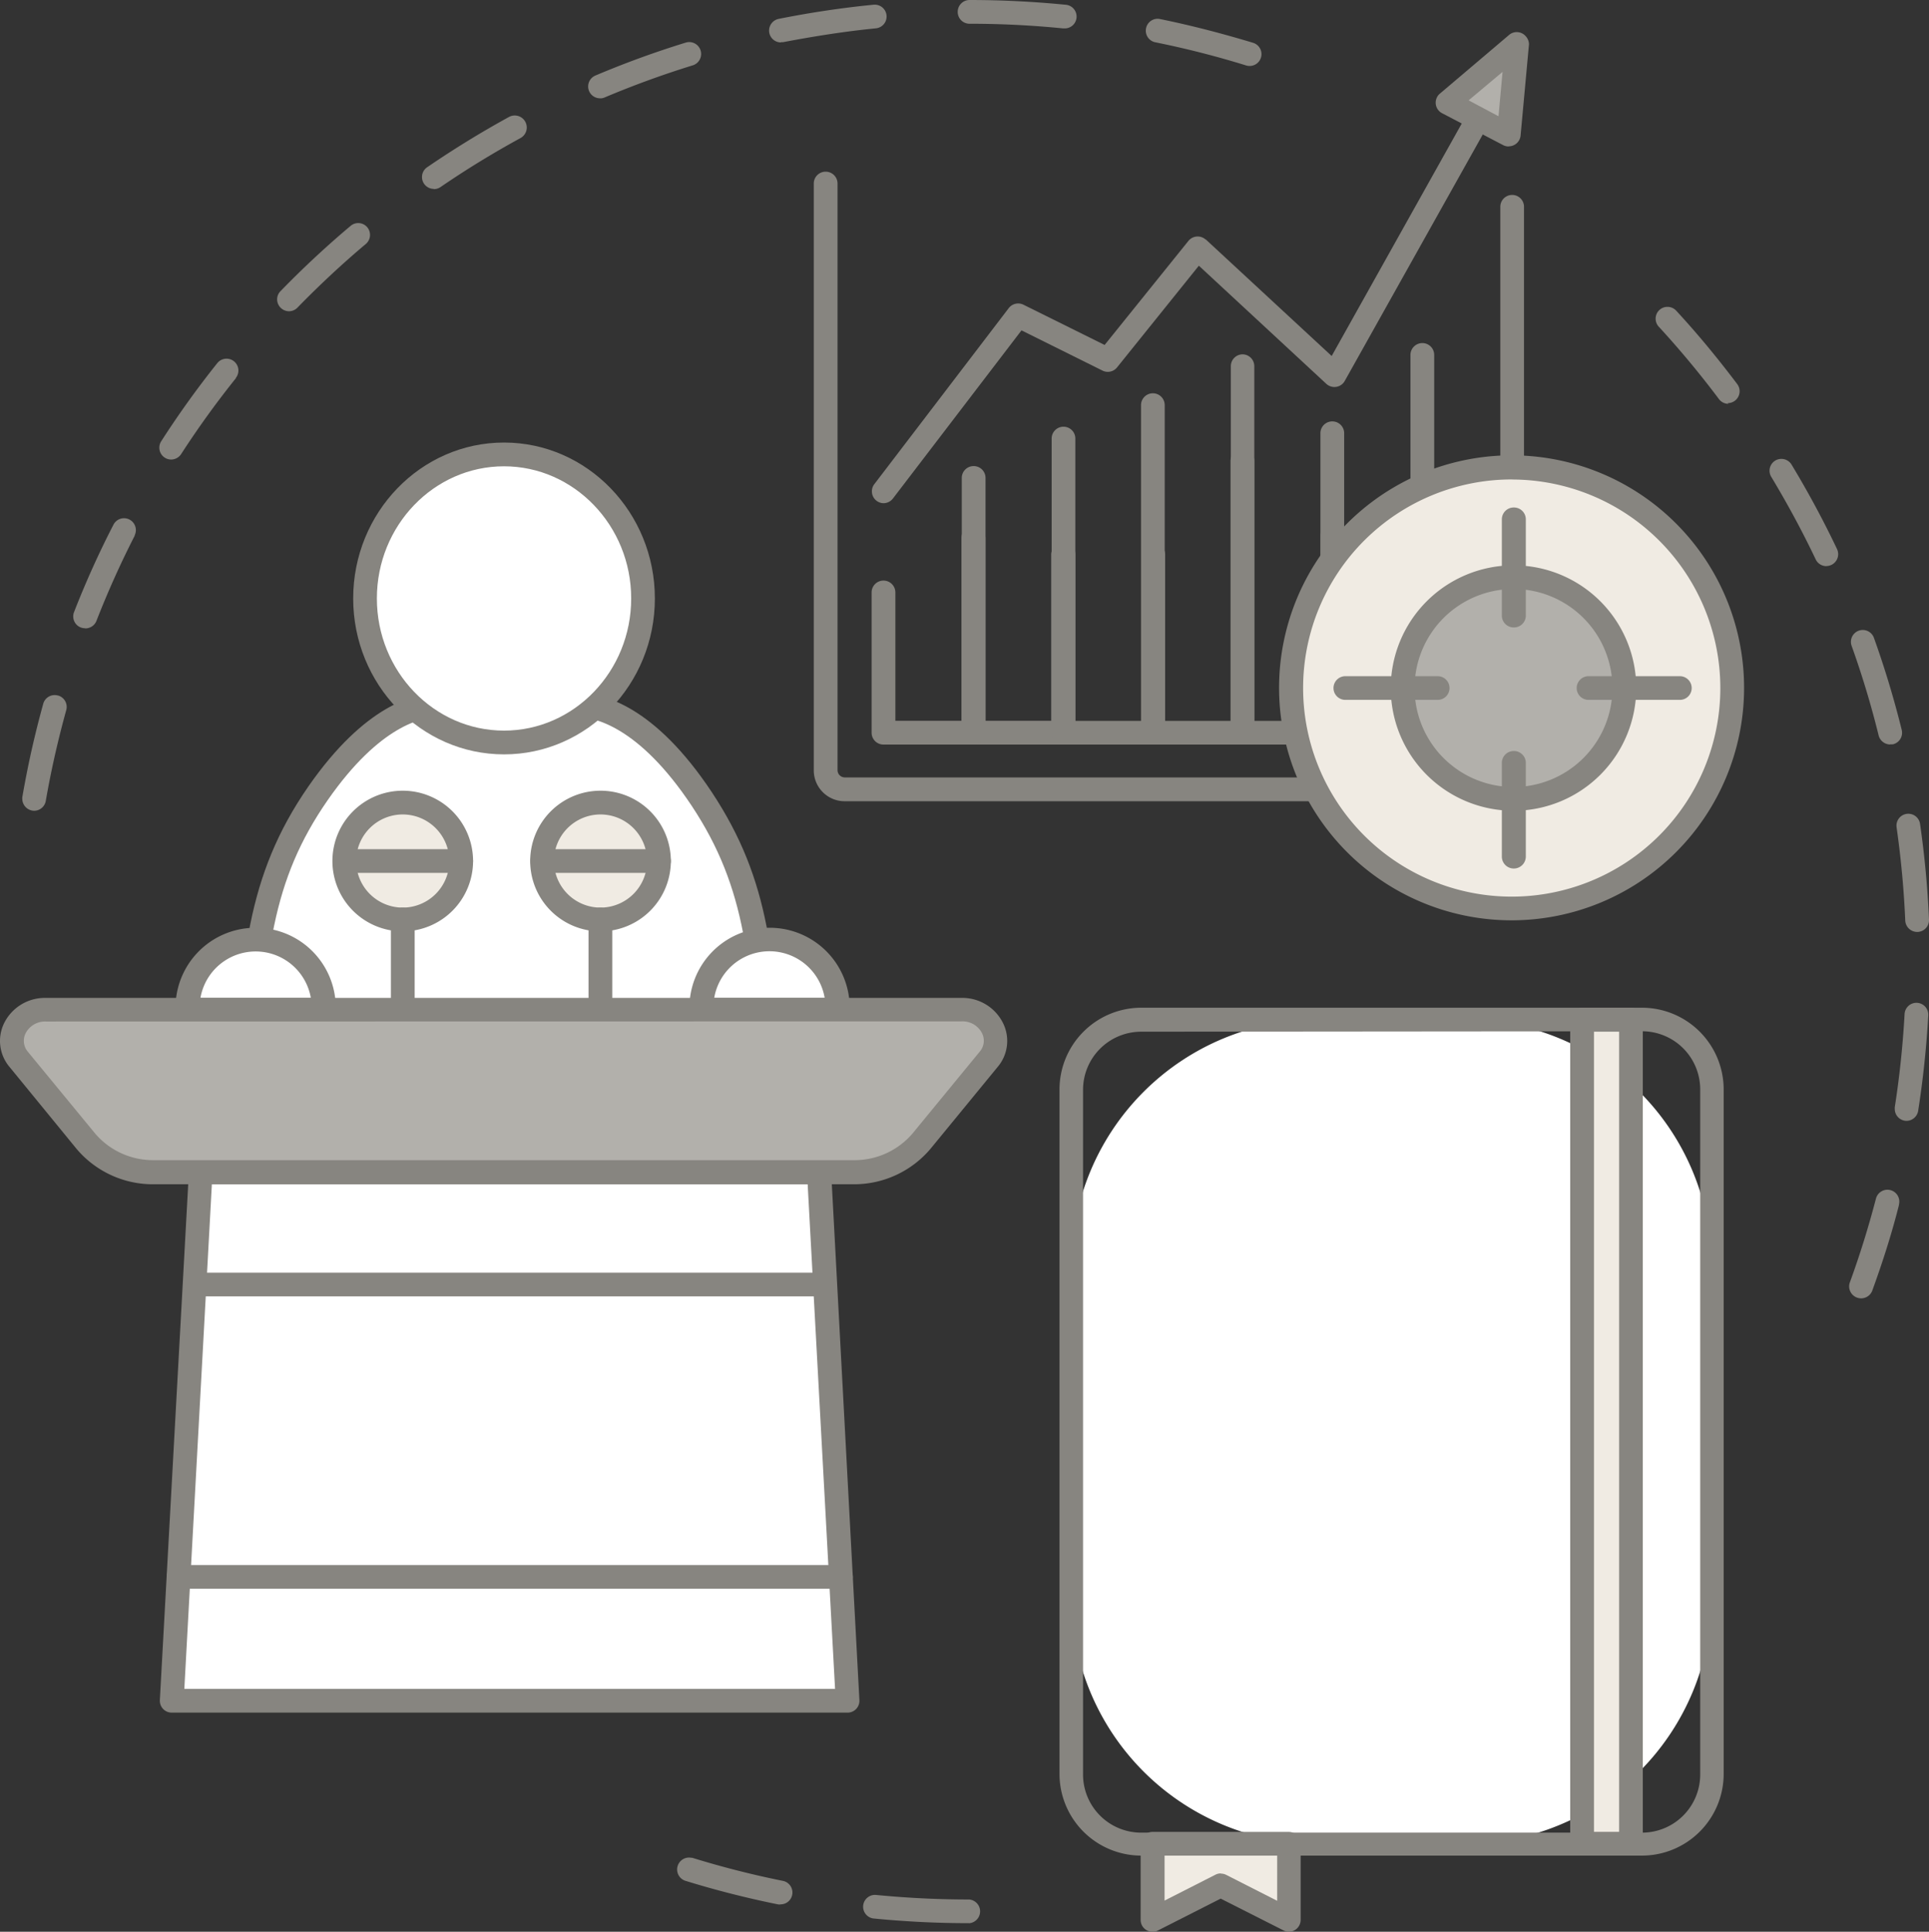 <svg id="Layer_1" data-name="Layer 1" xmlns="http://www.w3.org/2000/svg" viewBox="0 0 265.49 265.88"><rect x="0" y="0" width="265.49" height="265.88" fill="#333333" stroke="none"/><defs><style>.cls-1{fill:#878580;}.cls-2{fill:#fff;}.cls-3{fill:#f0ebe3;}.cls-4{fill:none;}.cls-5{fill:#b2b0ab;}</style></defs><g id="Group_697" data-name="Group 697"><g id="Group_696" data-name="Group 696"><g id="Group_695" data-name="Group 695"><g id="Group_660" data-name="Group 660"><g id="Group_659" data-name="Group 659"><g id="Group_658" data-name="Group 658"><path id="Path_655" data-name="Path 655" class="cls-1" d="M133.38,264.7c-3.17,0-6.37-.11-9.52-.34-1.22-.08-2.46-.19-3.68-.31a1.63,1.63,0,0,1,.32-3.24c1.19.11,2.4.22,3.58.3,3.08.22,6.2.33,9.3.33a1.64,1.64,0,0,1,0,3.27h0Zm-25.94-2.58a1.84,1.84,0,0,1-.33,0,132,132,0,0,1-12.81-3.26,1.64,1.64,0,0,1,.85-3.16l.12,0a126.9,126.9,0,0,0,12.49,3.18,1.63,1.63,0,0,1,1.27,1.92h0a1.62,1.62,0,0,1-1.6,1.31Z"/><path id="Path_656" data-name="Path 656" class="cls-1" d="M256.13,178.7a1.65,1.65,0,0,1-1.63-1.64,1.54,1.54,0,0,1,.1-.56c1.37-3.76,2.57-7.62,3.58-11.49a1.63,1.63,0,0,1,3.18.75s0,.05,0,.07c-1,4-2.27,7.93-3.67,11.79A1.64,1.64,0,0,1,256.13,178.7Zm6.29-24.43a1.63,1.63,0,0,1-1.64-1.63,2,2,0,0,1,0-.25c.66-4.22,1.11-8.54,1.35-12.82a1.63,1.63,0,0,1,3.26.17h0q-.37,6.6-1.39,13.14a1.64,1.64,0,0,1-1.6,1.39Zm1.43-26a1.65,1.65,0,0,1-1.63-1.57c-.18-4.29-.59-8.6-1.19-12.83a1.63,1.63,0,0,1,1.38-1.85h0a1.63,1.63,0,0,1,1.85,1.39,131.61,131.61,0,0,1,1.23,13.16,1.63,1.63,0,0,1-1.56,1.7Zm-3.7-25.8a1.66,1.66,0,0,1-1.59-1.24,126,126,0,0,0-3.72-12.34,1.63,1.63,0,1,1,3.07-1.1,129.65,129.65,0,0,1,3.82,12.65,1.63,1.63,0,0,1-1.19,2h0a1.74,1.74,0,0,1-.39,0Zm-8.78-24.55A1.62,1.62,0,0,1,249.9,77c-1.84-3.87-3.9-7.68-6.11-11.35a1.63,1.63,0,0,1,.53-2.25h0a1.64,1.64,0,0,1,2.25.54v0c2.27,3.76,4.38,7.67,6.26,11.63a1.64,1.64,0,0,1-.77,2.18,1.71,1.71,0,0,1-.7.16ZM237.88,55.58a1.62,1.62,0,0,1-1.3-.65c-2.57-3.43-5.34-6.76-8.24-9.92a1.63,1.63,0,0,1,0-2.3h0a1.64,1.64,0,0,1,2.31,0h0l0,0c3,3.24,5.81,6.66,8.45,10.16a1.64,1.64,0,0,1-.33,2.29,1.72,1.72,0,0,1-1,.33Z"/><path id="Path_657" data-name="Path 657" class="cls-1" d="M4.71,111.59A1.65,1.65,0,0,1,3.07,110a1.41,1.41,0,0,1,0-.28c.21-1.21.44-2.44.68-3.64.62-3.1,1.37-6.21,2.21-9.25a1.63,1.63,0,0,1,2-1.1H8a1.63,1.63,0,0,1,1.12,2c-.83,3-1.55,6-2.16,9-.24,1.18-.46,2.37-.67,3.56A1.63,1.63,0,0,1,4.71,111.59Zm7-25.12a1.62,1.62,0,0,1-1.63-1.63h0a1.51,1.51,0,0,1,.11-.59c1.6-4.1,3.41-8.13,5.41-12a1.63,1.63,0,0,1,2.18-.76h0a1.64,1.64,0,0,1,.76,2.18l0,.06a127.55,127.55,0,0,0-5.28,11.76,1.64,1.64,0,0,1-1.53,1ZM23.56,63.25a1.63,1.63,0,0,1-1.63-1.64h0a1.62,1.62,0,0,1,.26-.88A128.82,128.82,0,0,1,29.89,50a1.63,1.63,0,1,1,2.58,2l0,.05A126.36,126.36,0,0,0,24.93,62.5a1.66,1.66,0,0,1-1.38.75ZM39.78,42.84a1.65,1.65,0,0,1-1.64-1.63,1.61,1.61,0,0,1,.47-1.14c3.06-3.15,6.31-6.18,9.67-9a1.62,1.62,0,0,1,2.29.24h0a1.64,1.64,0,0,1-.2,2.25c-3.27,2.75-6.44,5.71-9.43,8.78a1.63,1.63,0,0,1-1.18.5ZM59.71,26a1.63,1.63,0,0,1-1.63-1.64h0a1.62,1.62,0,0,1,.71-1.34c3.62-2.48,7.41-4.81,11.26-6.92A1.63,1.63,0,1,1,71.64,19l0,0a128.46,128.46,0,0,0-11,6.74,1.65,1.65,0,0,1-.93.29ZM82.57,13.53a1.63,1.63,0,0,1-.63-3.13A129.72,129.72,0,0,1,94.36,5.87a1.63,1.63,0,0,1,1,3.12q-6.16,1.9-12.11,4.41a1.52,1.52,0,0,1-.63.14ZM172,9.08a1.61,1.61,0,0,1-.49-.07A126.94,126.94,0,0,0,159,5.82a1.63,1.63,0,0,1-1.27-1.92h0a1.62,1.62,0,0,1,1.92-1.28h0c4.32.88,8.6,2,12.81,3.27A1.63,1.63,0,0,1,172,9.08ZM107.48,5.84a1.63,1.63,0,0,1-1.63-1.64h0a1.65,1.65,0,0,1,1.31-1.6c4.3-.86,8.69-1.52,13.07-1.95a1.63,1.63,0,0,1,.32,3.25C116.28,4.32,112,5,107.8,5.8a1.65,1.65,0,0,1-.32,0Zm39-1.93h-.16a128.42,128.42,0,0,0-12.88-.64,1.63,1.63,0,0,1-1.63-1.64h0A1.63,1.63,0,0,1,133.42,0h0c4.4,0,8.84.22,13.2.65a1.63,1.63,0,0,1-.16,3.26Z"/></g></g></g><g id="Group_679" data-name="Group 679"><g id="Group_663" data-name="Group 663"><g id="Group_661" data-name="Group 661"><path id="Path_658" data-name="Path 658" class="cls-2" d="M33.89,151.61c.81-20,1.83-30.83,9.92-42.46C47.77,103.46,54,97,60.46,97l18.94,0c6.77,0,13.16,6.9,17.17,13,7.69,11.62,8.54,22.07,9.35,41.6v.77c0,13.37-14.66,20.52-36,20.52s-36-7.15-36-20.52Z"/><path id="Path_659" data-name="Path 659" class="cls-1" d="M69.9,174.53c-11,0-20.28-1.88-26.8-5.44-7.1-3.88-10.85-9.65-10.85-16.71v-.84c.79-19.43,1.66-31,10.21-43.32,7.77-11.17,14.59-12.85,18-12.85h4l15,0c3.53,0,10.64,1.79,18.53,13.7,8,12.12,8.82,22.89,9.62,42.44v.83c0,7.06-3.75,12.83-10.85,16.71C90.17,172.65,80.91,174.53,69.9,174.53ZM35.52,151.64v.74c0,5.87,3.08,10.53,9.14,13.84s14.77,5,25.24,5,19.19-1.74,25.23-5,9.15-8,9.15-13.84v-.74c-.78-18.93-1.53-29.34-9.08-40.73-7.31-11-13.5-12.23-15.81-12.23l-15,0h-4c-2.22,0-8.11,1.13-15.29,11.45-7.63,11-8.79,21.09-9.63,41.56Z"/></g><g id="Group_662" data-name="Group 662"><ellipse id="Ellipse_39" data-name="Ellipse 39" class="cls-2" cx="69.37" cy="82.37" rx="19.13" ry="19.83"/><path id="Path_660" data-name="Path 660" class="cls-1" d="M69.37,103.83c-11.45,0-20.76-9.63-20.76-21.46s9.31-21.46,20.76-21.46,20.76,9.63,20.76,21.46S80.82,103.83,69.37,103.83Zm0-39.65c-9.65,0-17.5,8.16-17.5,18.19s7.85,18.19,17.5,18.19,17.5-8.16,17.5-18.19S79,64.18,69.37,64.18Z"/></g></g><g id="Group_664" data-name="Group 664"><path id="Path_661" data-name="Path 661" class="cls-2" d="M116.65,234.09h-93l3.94-72.76h85.13Z"/><path id="Path_662" data-name="Path 662" class="cls-1" d="M116.65,235.72h-93A1.63,1.63,0,0,1,22,234.09V234L26,161.24a1.63,1.63,0,0,1,1.63-1.54h85.13a1.63,1.63,0,0,1,1.63,1.54L118.28,234a1.63,1.63,0,0,1-1.54,1.72Zm-91.28-3.27h89.56L111.16,163h-82Z"/></g><g id="Group_668" data-name="Group 668"><g id="Group_665" data-name="Group 665"><ellipse id="Ellipse_40" data-name="Ellipse 40" class="cls-3" cx="55.44" cy="118.51" rx="8.04" ry="8.05"/><path id="Path_663" data-name="Path 663" class="cls-1" d="M55.44,128.19a9.68,9.68,0,1,1,9.67-9.69h0A9.69,9.69,0,0,1,55.44,128.19Zm0-16.09a6.41,6.41,0,1,0,6.4,6.42h0a6.42,6.42,0,0,0-6.4-6.42Z"/></g><g id="Group_666" data-name="Group 666"><line id="Line_43" data-name="Line 43" class="cls-4" x1="55.44" y1="126.55" x2="55.44" y2="138.97"/><path id="Path_664" data-name="Path 664" class="cls-1" d="M55.44,140.6A1.64,1.64,0,0,1,53.8,139h0V126.55a1.63,1.63,0,0,1,1.64-1.63h0a1.62,1.62,0,0,1,1.63,1.63h0V139A1.63,1.63,0,0,1,55.44,140.6Z"/></g><g id="Group_667" data-name="Group 667"><line id="Line_44" data-name="Line 44" class="cls-4" x1="47.4" y1="118.51" x2="63.48" y2="118.51"/><path id="Path_665" data-name="Path 665" class="cls-1" d="M63.48,120.14H47.4a1.63,1.63,0,0,1-1.63-1.63h0a1.63,1.63,0,0,1,1.63-1.63H63.48a1.63,1.63,0,0,1,1.63,1.63h0a1.63,1.63,0,0,1-1.63,1.64Z"/></g></g><g id="Group_673" data-name="Group 673"><g id="Group_671" data-name="Group 671"><g id="Group_669" data-name="Group 669"><ellipse id="Ellipse_41" data-name="Ellipse 41" class="cls-3" cx="82.66" cy="118.51" rx="8.04" ry="8.05"/><path id="Path_666" data-name="Path 666" class="cls-1" d="M82.66,128.19a9.68,9.68,0,1,1,9.67-9.69h0A9.69,9.69,0,0,1,82.66,128.19Zm0-16.09a6.41,6.41,0,1,0,6.4,6.42h0a6.42,6.42,0,0,0-6.4-6.42Z"/></g><g id="Group_670" data-name="Group 670"><line id="Line_45" data-name="Line 45" class="cls-4" x1="82.66" y1="126.55" x2="82.66" y2="138.97"/><path id="Path_667" data-name="Path 667" class="cls-1" d="M82.66,140.6A1.63,1.63,0,0,1,81,139h0V126.55a1.63,1.63,0,0,1,1.63-1.63h0a1.64,1.64,0,0,1,1.64,1.63h0V139A1.65,1.65,0,0,1,82.66,140.6Z"/></g></g><g id="Group_672" data-name="Group 672"><line id="Line_46" data-name="Line 46" class="cls-4" x1="74.63" y1="118.51" x2="90.7" y2="118.51"/><path id="Path_668" data-name="Path 668" class="cls-1" d="M90.7,120.14H74.63A1.64,1.64,0,0,1,73,118.51h0a1.64,1.64,0,0,1,1.64-1.63H90.7a1.63,1.63,0,0,1,1.63,1.63h0a1.63,1.63,0,0,1-1.63,1.64Z"/></g></g><g id="Group_674" data-name="Group 674"><line id="Line_47" data-name="Line 47" class="cls-4" x1="27.16" y1="176.8" x2="113.13" y2="176.8"/><path id="Path_669" data-name="Path 669" class="cls-1" d="M113.13,178.43h-86a1.63,1.63,0,0,1-1.63-1.63h0a1.63,1.63,0,0,1,1.63-1.63h86a1.63,1.63,0,0,1,1.64,1.63h0a1.63,1.63,0,0,1-1.63,1.63Z"/></g><g id="Group_675" data-name="Group 675"><line id="Line_48" data-name="Line 48" class="cls-4" x1="24.56" y1="217.04" x2="115.73" y2="217.04"/><path id="Path_670" data-name="Path 670" class="cls-1" d="M115.73,218.67H24.57a1.63,1.63,0,1,1,0-3.26h91.17a1.63,1.63,0,0,1,1.63,1.63h0a1.63,1.63,0,0,1-1.63,1.63Z"/></g><g id="Group_676" data-name="Group 676"><path id="Path_671" data-name="Path 671" class="cls-2" d="M44.58,139a9.39,9.39,0,0,0-9.12-9.66h0a9.38,9.38,0,0,0-9.66,9.11h0a5,5,0,0,0,0,.55Z"/><path id="Path_672" data-name="Path 672" class="cls-1" d="M44.57,140.61H25.8A1.64,1.64,0,0,1,24.16,139h0a11,11,0,0,1,10.75-11.3h0a11,11,0,0,1,11.3,10.74h0V139a1.65,1.65,0,0,1-1.63,1.64h0Zm-17-3.27H42.78a7.71,7.71,0,0,0-15.19,0Z"/></g><g id="Group_677" data-name="Group 677"><path id="Path_673" data-name="Path 673" class="cls-2" d="M115.3,139a9.39,9.39,0,0,0-18.78-.55V139Z"/><path id="Path_674" data-name="Path 674" class="cls-1" d="M115.3,140.61H96.52A1.63,1.63,0,0,1,94.89,139h0a11,11,0,0,1,10.75-11.3h0a11,11,0,0,1,11.3,10.74h0V139a1.64,1.64,0,0,1-1.63,1.64Zm-17-3.27h15.2a7.71,7.71,0,0,0-15.2,0Z"/></g><g id="Group_678" data-name="Group 678"><path id="Path_675" data-name="Path 675" class="cls-5" d="M117.52,161.33H21.14a12.06,12.06,0,0,1-9.33-4.27L2.59,145.83C.27,143,2.47,139,6.32,139h126c3.85,0,6,4,3.73,6.86l-9.22,11.23A12.08,12.08,0,0,1,117.52,161.33Z"/><path id="Path_676" data-name="Path 676" class="cls-1" d="M117.52,163H21.14a13.75,13.75,0,0,1-10.6-4.87L1.32,146.86a5.55,5.55,0,0,1-.77-6,6.25,6.25,0,0,1,5.76-3.51h126a6.24,6.24,0,0,1,5.76,3.51,5.53,5.53,0,0,1-.77,6l-9.22,11.24A13.77,13.77,0,0,1,117.52,163ZM6.32,140.6a3,3,0,0,0-2.81,1.65,2.32,2.32,0,0,0,.35,2.54L13.08,156a10.48,10.48,0,0,0,8.07,3.68h96.38A10.48,10.48,0,0,0,125.6,156l9.22-11.23a2.3,2.3,0,0,0,.35-2.54,3,3,0,0,0-2.81-1.65Z"/></g></g><g id="Group_690" data-name="Group 690"><path id="Path_677" data-name="Path 677" class="cls-1" d="M146.31,102.48H134a1.63,1.63,0,0,1-1.63-1.63h0V65.78A1.63,1.63,0,0,1,134,64.15h0a1.63,1.63,0,0,1,1.64,1.63h0V99.21h9.1V60.36a1.63,1.63,0,0,1,1.63-1.63h0A1.63,1.63,0,0,1,148,60.36h0v40.48a1.63,1.63,0,0,1-1.63,1.64h0Z"/><path id="Path_678" data-name="Path 678" class="cls-1" d="M158.68,102.48H146.32a1.63,1.63,0,0,1-1.64-1.63h0V76.34a1.63,1.63,0,0,1,1.63-1.63h0A1.63,1.63,0,0,1,148,76.34h0V99.22h9.1V76.34a1.63,1.63,0,0,1,1.63-1.63h0a1.63,1.63,0,0,1,1.63,1.63h0v24.51a1.63,1.63,0,0,1-1.63,1.63Z"/><g id="Group_680" data-name="Group 680"><path id="Path_679" data-name="Path 679" class="cls-2" d="M195.76,73.58v27.27H183.4V73.58"/><path id="Path_680" data-name="Path 680" class="cls-1" d="M195.76,102.48H183.4a1.63,1.63,0,0,1-1.63-1.63h0V73.58A1.63,1.63,0,0,1,183.4,72h0A1.63,1.63,0,0,1,185,73.58h0V99.22h9.1V73.58A1.63,1.63,0,0,1,195.76,72h0a1.63,1.63,0,0,1,1.63,1.63h0v27.27a1.63,1.63,0,0,1-1.62,1.64h0Z"/></g><path id="Path_681" data-name="Path 681" class="cls-1" d="M183.4,102.48H171a1.64,1.64,0,0,1-1.64-1.63h0V63.45A1.63,1.63,0,0,1,171,61.82h0a1.63,1.63,0,0,1,1.63,1.63h0V99.22h9.1V59.67A1.63,1.63,0,0,1,183.4,58h0A1.63,1.63,0,0,1,185,59.67h0v41.18a1.63,1.63,0,0,1-1.63,1.63Z"/><path id="Path_682" data-name="Path 682" class="cls-1" d="M208.12,102.48H195.76a1.64,1.64,0,0,1-1.64-1.63h0v-52a1.64,1.64,0,0,1,1.64-1.63h0a1.63,1.63,0,0,1,1.63,1.63h0V99.22h9.1V28.46a1.63,1.63,0,1,1,3.26,0h0v72.4a1.63,1.63,0,0,1-1.63,1.63h0Z"/><path id="Path_683" data-name="Path 683" class="cls-1" d="M171,102.48H158.68a1.63,1.63,0,0,1-1.64-1.63h0V55.77a1.63,1.63,0,0,1,1.63-1.64h0a1.63,1.63,0,0,1,1.63,1.63h0V99.22h9.1V50.4A1.63,1.63,0,0,1,171,48.77h0a1.63,1.63,0,0,1,1.63,1.63h0v50.46a1.62,1.62,0,0,1-1.63,1.62Z"/><path id="Path_684" data-name="Path 684" class="cls-1" d="M214,110.28H116.26A4.25,4.25,0,0,1,112,106V25.27a1.63,1.63,0,0,1,1.63-1.64h0a1.63,1.63,0,0,1,1.64,1.64h0V106a1,1,0,0,0,1,1H214a1.63,1.63,0,0,1,1.63,1.63h0a1.63,1.63,0,0,1-1.63,1.63h0Z"/><path id="Path_685" data-name="Path 685" class="cls-1" d="M121.59,69.26A1.63,1.63,0,0,1,120,67.63h0a1.6,1.6,0,0,1,.34-1L138.84,42.4a1.64,1.64,0,0,1,2-.47l11.19,5.55,11.53-14.32a1.64,1.64,0,0,1,2.3-.25h0L166,33l17.28,16L203,13.75a1.63,1.63,0,0,1,2.23-.6h0a1.63,1.63,0,0,1,.62,2.19L185.08,52.43a1.63,1.63,0,0,1-2.22.63,1.72,1.72,0,0,1-.32-.23L165,36.57l-11.26,14a1.63,1.63,0,0,1-2,.44l-11.15-5.54L122.89,68.62A1.65,1.65,0,0,1,121.59,69.26Z"/><path id="Path_686" data-name="Path 686" class="cls-1" d="M134,102.48H121.59a1.63,1.63,0,0,1-1.63-1.63h0V81.54a1.63,1.63,0,0,1,1.63-1.63h0a1.63,1.63,0,0,1,1.64,1.63h0V99.21h9.1V74.05A1.63,1.63,0,0,1,134,72.42h0a1.63,1.63,0,0,1,1.63,1.63h0v26.8a1.63,1.63,0,0,1-1.63,1.63h0Z"/><g id="Group_681" data-name="Group 681"><path id="Path_687" data-name="Path 687" class="cls-5" d="M208.8,6l-9.58,8.12,8.42,4.4L208.8,6l-9.58,8.11,8.42,4.4Z"/><path id="Path_688" data-name="Path 688" class="cls-1" d="M207.64,20.16a1.63,1.63,0,0,1-.75-.18l-8.42-4.4a1.63,1.63,0,0,1-.69-2.2,1.44,1.44,0,0,1,.39-.49l9.57-8.12A1.63,1.63,0,0,1,210,5,1.65,1.65,0,0,1,210.43,6a.76.76,0,0,1,0,.15l-1.15,12.51a1.64,1.64,0,0,1-1.63,1.48Zm-5.51-6.35L206.24,16l.56-6.11Z"/></g><g id="Group_684" data-name="Group 684"><g id="Group_683" data-name="Group 683"><g id="Group_682" data-name="Group 682"><ellipse id="Ellipse_42" data-name="Ellipse 42" class="cls-3" cx="208.12" cy="94.7" rx="30.29" ry="30.34"/><path id="Path_689" data-name="Path 689" class="cls-1" d="M208.12,126.67a32,32,0,1,1,31.92-32v.07A32,32,0,0,1,208.12,126.67Zm0-60.68a28.71,28.71,0,1,0,28.65,28.77V94.7A28.71,28.71,0,0,0,208.12,66Z"/></g></g></g><g id="Group_685" data-name="Group 685"><ellipse id="Ellipse_43" data-name="Ellipse 43" class="cls-5" cx="208.33" cy="94.7" rx="15.23" ry="15.26"/><path id="Path_690" data-name="Path 690" class="cls-1" d="M208.33,111.59a16.89,16.89,0,0,1-16.92-16.86h0a16.9,16.9,0,0,1,16.87-16.92h0A16.89,16.89,0,0,1,225.2,94.67v0A16.9,16.9,0,0,1,208.33,111.59Zm0-30.52a13.62,13.62,0,0,0-13.64,13.6h0a13.61,13.61,0,0,0,13.59,13.65h0a13.62,13.62,0,0,0,13.64-13.6h0v0A13.62,13.62,0,0,0,208.33,81.07Z"/></g><g id="Group_686" data-name="Group 686"><line id="Line_49" data-name="Line 49" class="cls-4" x1="218.61" y1="94.7" x2="231.2" y2="94.7"/><path id="Path_691" data-name="Path 691" class="cls-1" d="M231.2,96.33H218.61A1.63,1.63,0,0,1,217,94.7h0a1.63,1.63,0,0,1,1.63-1.63H231.2a1.63,1.63,0,0,1,1.63,1.63h0a1.63,1.63,0,0,1-1.63,1.63Z"/></g><g id="Group_687" data-name="Group 687"><line id="Line_50" data-name="Line 50" class="cls-4" x1="185.16" y1="94.7" x2="197.87" y2="94.7"/><path id="Path_692" data-name="Path 692" class="cls-1" d="M197.87,96.33H185.16a1.63,1.63,0,0,1-1.63-1.63h0a1.63,1.63,0,0,1,1.63-1.63h12.71a1.63,1.63,0,0,1,1.63,1.63h0a1.63,1.63,0,0,1-1.63,1.63Z"/></g><g id="Group_688" data-name="Group 688"><line id="Line_51" data-name="Line 51" class="cls-4" x1="208.33" y1="117.9" x2="208.33" y2="105"/><path id="Path_693" data-name="Path 693" class="cls-1" d="M208.33,119.54a1.64,1.64,0,0,1-1.63-1.64h0V105a1.63,1.63,0,0,1,1.63-1.63h0A1.63,1.63,0,0,1,210,105h0v12.9A1.65,1.65,0,0,1,208.33,119.54Z"/></g><g id="Group_689" data-name="Group 689"><line id="Line_52" data-name="Line 52" class="cls-4" x1="208.33" y1="84.73" x2="208.33" y2="71.49"/><path id="Path_694" data-name="Path 694" class="cls-1" d="M208.33,86.36a1.63,1.63,0,0,1-1.63-1.63h0V71.48a1.63,1.63,0,0,1,1.63-1.63h0A1.63,1.63,0,0,1,210,71.48h0V84.73a1.63,1.63,0,0,1-1.63,1.63Z"/></g></g><g id="Group_694" data-name="Group 694"><g id="Group_691" data-name="Group 691"><path id="Rectangle_45" data-name="Rectangle 45" class="cls-2" d="M181.38,140.34h20.27a33.92,33.92,0,0,1,33.92,33.92v45.58a33.93,33.93,0,0,1-33.93,33.93H181.38a33.92,33.92,0,0,1-33.92-33.92V174.26a33.92,33.92,0,0,1,33.92-33.92Z"/><path id="Path_695" data-name="Path 695" class="cls-1" d="M226,255.4H157.06a11.25,11.25,0,0,1-11.24-11.23V149.94a11.26,11.26,0,0,1,11.24-11.24H226a11.25,11.25,0,0,1,11.23,11.24v94.23A11.25,11.25,0,0,1,226,255.4ZM157.06,142a8,8,0,0,0-8,8v94.24a8,8,0,0,0,8,8H226a8,8,0,0,0,8-8V149.94a8,8,0,0,0-8-8Z"/></g><g id="Group_692" data-name="Group 692"><path id="Path_696" data-name="Path 696" class="cls-3" d="M177.42,264.25,168,259.48l-9.38,4.77V253.77h18.76Z"/><path id="Path_697" data-name="Path 697" class="cls-1" d="M177.42,265.88a1.71,1.71,0,0,1-.74-.17L168,261.32l-8.64,4.39a1.65,1.65,0,0,1-2.2-.72h0a1.71,1.71,0,0,1-.17-.74V253.77a1.63,1.63,0,0,1,1.63-1.63h18.76a1.63,1.63,0,0,1,1.63,1.63v10.48a1.63,1.63,0,0,1-1.63,1.63Zm-9.38-8a1.59,1.59,0,0,1,.74.18l7,3.56V255.4h-15.5v6.19l7-3.56a1.59,1.59,0,0,1,.74-.18Z"/></g><g id="Group_693" data-name="Group 693"><rect id="Rectangle_46" data-name="Rectangle 46" class="cls-3" x="217.75" y="140.34" width="6.72" height="113.43"/><path id="Path_698" data-name="Path 698" class="cls-1" d="M224.47,255.4h-6.72a1.63,1.63,0,0,1-1.64-1.63h0V140.34a1.65,1.65,0,0,1,1.63-1.64h6.73a1.63,1.63,0,0,1,1.63,1.64h0V253.77A1.63,1.63,0,0,1,224.47,255.4Zm-5.09-3.27h3.46V142h-3.46Z"/></g></g></g></g></g></svg>